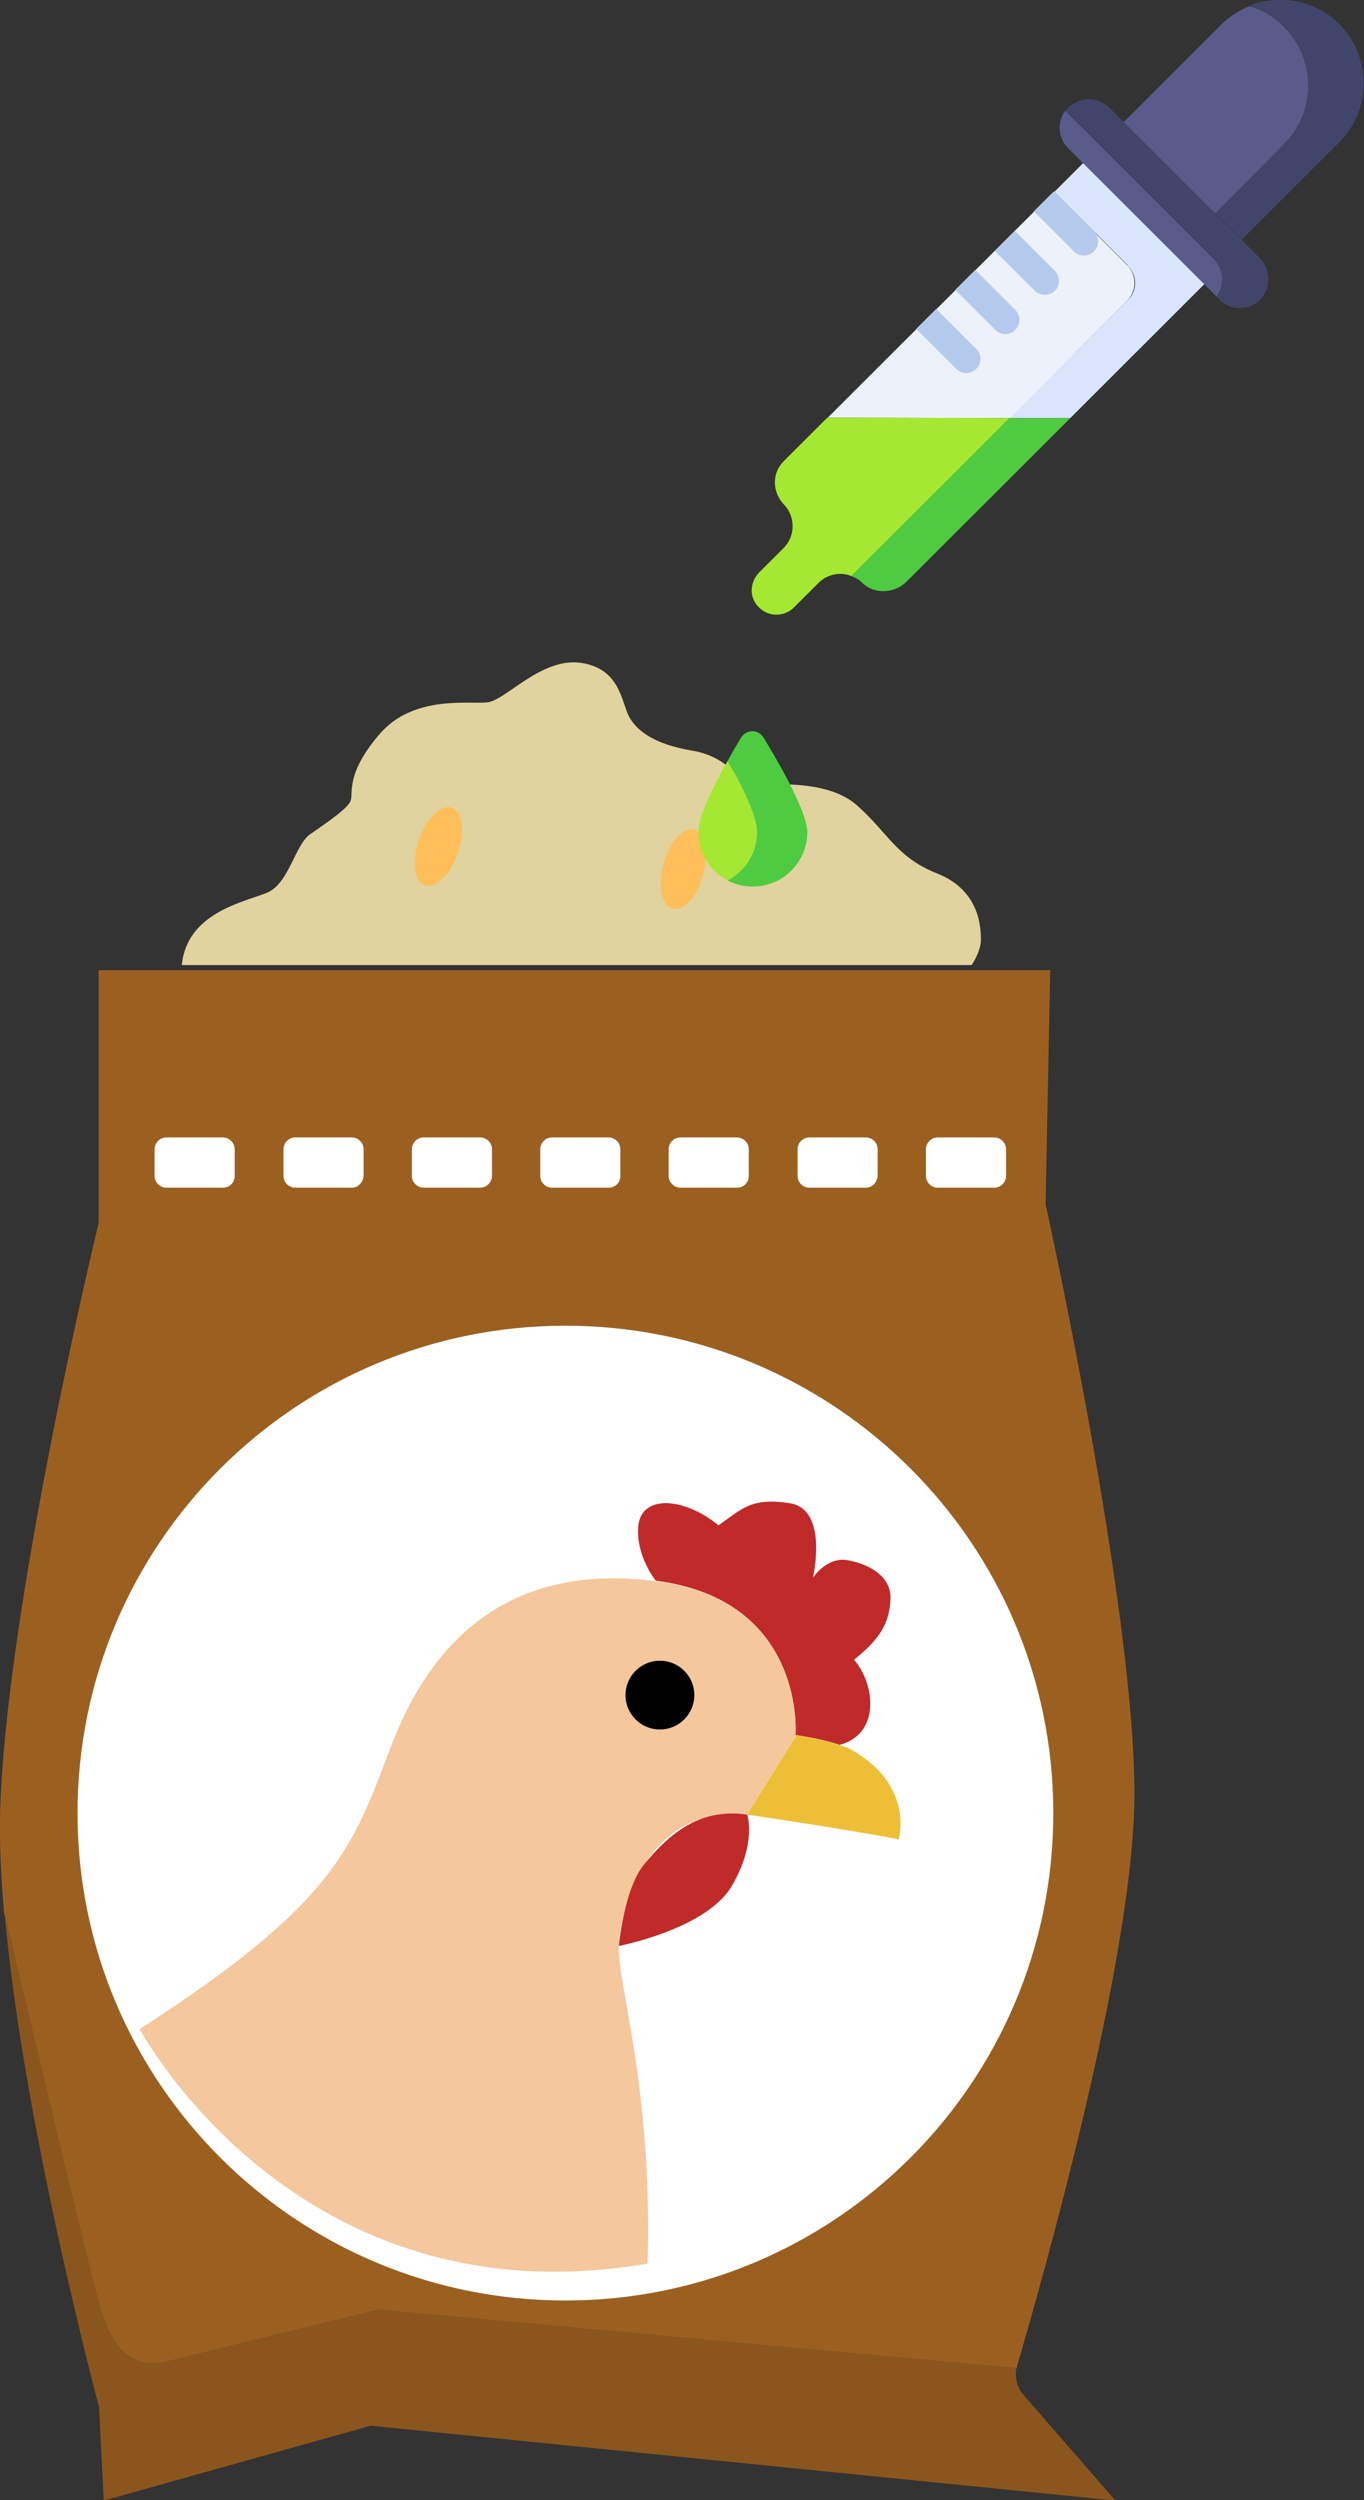<svg width="353" height="647" viewBox="0 0 353 647" fill="none" xmlns="http://www.w3.org/2000/svg">
<rect x="0" y="0" width="353" height="647" fill="#333333" stroke="none"/>
<g clip-path="url(#clip0_422_498)">
<path d="M47.049 249.745H251.459C251.459 249.745 253.852 246.293 253.852 243.239C253.852 240.052 253.586 230.493 242.687 226.111C231.922 221.863 229.928 215.622 221.821 208.453C213.847 201.283 198.164 203.275 194.708 203.009C191.253 202.743 188.993 195.839 179.025 194.246C169.057 192.52 164.804 189.068 162.81 185.483C160.817 181.765 160.551 173.002 150.317 171.542C140.083 170.081 130.913 181.234 126.128 181.765C121.344 182.296 106.99 179.774 98.218 189.997C89.446 200.221 91.44 205.133 90.775 207.125C90.243 209.117 84.263 213.1 80.275 215.888C76.288 218.676 74.826 228.634 69.111 231.024C63.396 233.414 48.378 236.069 47.049 249.745Z" fill="#E0D39E"/>
<path d="M118.473 220.805C120.398 215.262 119.709 209.99 116.935 209.029C114.161 208.068 110.352 211.781 108.428 217.324C106.503 222.866 107.192 228.138 109.966 229.1C112.74 230.061 116.549 226.347 118.473 220.805Z" fill="#FEBF5A"/>
<path d="M181.986 226.329C183.525 220.668 182.476 215.456 179.642 214.687C176.809 213.918 173.264 217.884 171.725 223.545C170.186 229.206 171.235 234.418 174.069 235.187C176.902 235.956 180.447 231.99 181.986 226.329Z" fill="#FEBF5A"/>
<path d="M43.859 611.019C55.156 608.098 97.952 597.741 97.952 597.741L263.155 612.878C263.155 612.612 263.155 612.346 263.288 612.081C269.136 592.032 293.59 506.792 293.59 464.172C293.59 415.71 270.598 311.617 270.598 311.617L271.794 251.073H25.518V316.529C25.518 316.529 1.329 416.242 -0 469.882C-0.133 477.45 0.266 486.08 1.063 495.108C1.462 496.569 21.531 581.012 24.853 593.493C28.176 605.973 32.562 613.94 43.859 611.019Z" fill="#9B6020"/>
<path d="M263.021 612.745L97.951 597.741C97.951 597.741 55.155 607.965 43.858 611.019C32.561 613.94 28.308 606.106 24.986 593.493C21.663 581.012 1.594 496.569 1.195 495.108C5.98 549.811 25.65 622.968 25.65 622.968L26.846 647.133L95.958 627.748L288.672 647.133L264.882 619.782C263.154 617.79 262.623 615.267 263.021 612.745Z" fill="#8B561D"/>
<path d="M146.33 595.351C216.062 595.351 272.591 538.879 272.591 469.218C272.591 399.556 216.062 343.084 146.33 343.084C76.597 343.084 20.068 399.556 20.068 469.218C20.068 538.879 76.597 595.351 146.33 595.351Z" fill="white"/>
<path d="M205.872 449.036C205.872 449.036 212.252 449.833 217.302 451.559C227.802 448.771 226.605 436.025 221.023 429.519C227.669 424.208 230.194 420.092 230.46 413.852C230.726 407.744 224.612 404.69 219.296 403.761C213.979 402.832 210.391 408.275 210.391 408.275C210.391 408.275 214.511 390.616 204.41 389.023C194.309 387.43 191.917 390.616 185.936 394.732C176.765 387.297 166.133 386.899 165.203 394.732C164.405 402.566 169.721 409.072 169.721 409.072C208.663 414.117 205.872 449.036 205.872 449.036Z" fill="#C02A29"/>
<path d="M205.872 449.036C205.872 449.036 208.663 414.25 169.854 409.205C131.046 404.159 111.243 425.403 101.142 452.09C91.041 478.777 86.522 492.586 36.15 525.115C36.15 525.115 76.687 601.459 167.595 585.792C168.924 540.118 159.754 513.431 160.152 503.738C160.551 494.046 167.063 467.359 192.98 469.616C193.113 469.616 193.246 469.616 193.379 469.616L206.138 449.036C206.005 449.036 205.872 449.036 205.872 449.036Z" fill="#F4C79C"/>
<path d="M219.694 452.488C215.176 450.497 207.733 449.302 206.138 449.036L193.379 469.616C218.897 473.334 232.586 475.989 232.586 475.989C232.586 475.989 236.839 461.65 219.694 452.488Z" fill="#EDBF37"/>
<path d="M193.379 469.616C193.379 469.616 195.904 476.918 189.392 488.071C182.879 499.224 160.152 503.606 160.152 503.606C160.152 503.606 161.481 488.735 166.798 482.362C172.114 475.989 180.088 467.624 193.379 469.616Z" fill="#C02A29"/>
<path d="M170.785 447.576C175.703 447.576 179.689 443.593 179.689 438.68C179.689 433.767 175.703 429.784 170.785 429.784C165.867 429.784 161.88 433.767 161.88 438.68C161.88 443.593 165.867 447.576 170.785 447.576Z" fill="black"/>
<path d="M57.681 307.368H43.061C41.466 307.368 40.004 306.04 40.004 304.314V297.41C40.004 295.817 41.333 294.356 43.061 294.356H57.681C59.275 294.356 60.737 295.684 60.737 297.41V304.314C60.737 306.04 59.408 307.368 57.681 307.368Z" fill="white"/>
<path d="M91.041 307.368H76.421C74.826 307.368 73.364 306.04 73.364 304.314V297.41C73.364 295.817 74.693 294.356 76.421 294.356H91.041C92.636 294.356 94.098 295.684 94.098 297.41V304.314C93.965 306.04 92.636 307.368 91.041 307.368Z" fill="white"/>
<path d="M124.267 307.368H109.648C108.053 307.368 106.591 306.04 106.591 304.314V297.41C106.591 295.817 107.92 294.356 109.648 294.356H124.267C125.862 294.356 127.324 295.684 127.324 297.41V304.314C127.324 306.04 125.862 307.368 124.267 307.368Z" fill="white"/>
<path d="M157.494 307.368H142.874C141.279 307.368 139.817 306.04 139.817 304.314V297.41C139.817 295.817 141.146 294.356 142.874 294.356H157.494C159.089 294.356 160.551 295.684 160.551 297.41V304.314C160.551 306.04 159.222 307.368 157.494 307.368Z" fill="white"/>
<path d="M190.721 307.368H176.101C174.506 307.368 173.044 306.04 173.044 304.314V297.41C173.044 295.817 174.373 294.356 176.101 294.356H190.721C192.315 294.356 193.777 295.684 193.777 297.41V304.314C193.777 306.04 192.448 307.368 190.721 307.368Z" fill="white"/>
<path d="M224.081 307.368H209.461C207.866 307.368 206.404 306.04 206.404 304.314V297.41C206.404 295.817 207.733 294.356 209.461 294.356H224.081C225.676 294.356 227.138 295.684 227.138 297.41V304.314C227.005 306.04 225.676 307.368 224.081 307.368Z" fill="white"/>
<path d="M257.306 307.368H242.687C241.092 307.368 239.63 306.04 239.63 304.314V297.41C239.63 295.817 240.959 294.356 242.687 294.356H257.306C258.901 294.356 260.363 295.684 260.363 297.41V304.314C260.363 306.04 258.901 307.368 257.306 307.368Z" fill="white"/>
<path d="M291.596 77.937C294.254 75.282 294.254 71.166 291.596 68.51L272.723 49.657L214.244 108.077L261.426 108.209L291.596 77.937Z" fill="#EDF2FA"/>
<path d="M326.018 66.784L287.076 27.882C284.153 24.961 279.368 24.961 276.444 27.882C276.178 28.148 275.912 28.413 275.646 28.812L314.057 67.183C316.715 69.838 316.98 73.954 314.854 76.875L315.518 77.539C318.442 80.46 323.227 80.46 326.151 77.539C328.942 74.485 328.942 69.706 326.018 66.784Z" fill="#42456A"/>
<path d="M314.057 67.05L275.647 28.679C273.521 31.6 273.786 35.716 276.445 38.371L314.855 76.742C316.981 73.821 316.715 69.705 314.057 67.05Z" fill="#5A5B8A"/>
<path d="M277.907 65.058L267.54 54.702L272.723 49.524L283.09 59.88C284.552 61.341 284.552 63.598 283.09 65.058C281.628 66.519 279.369 66.519 277.907 65.058Z" fill="#B4CAED"/>
<path d="M267.806 75.282L257.439 64.926L262.623 59.747L272.99 70.104C274.451 71.564 274.451 73.821 272.99 75.282C271.528 76.609 269.135 76.609 267.806 75.282Z" fill="#B4CAED"/>
<path d="M257.573 85.373L247.206 75.016L252.389 69.838L262.756 80.194C264.218 81.655 264.218 83.912 262.756 85.373C261.294 86.833 259.035 86.833 257.573 85.373Z" fill="#B4CAED"/>
<path d="M247.471 95.463L237.104 85.107L242.288 79.929L252.655 90.285C254.117 91.746 254.117 94.003 252.655 95.463C251.193 96.924 248.933 96.924 247.471 95.463Z" fill="#B4CAED"/>
<path d="M214.112 108.077L202.815 119.362C199.625 122.549 199.891 127.461 202.948 130.648C205.872 133.702 205.872 138.747 202.815 141.801L196.568 148.041C194.043 150.564 193.777 154.547 196.302 157.07C198.828 159.725 202.948 159.725 205.473 157.202L211.852 150.829C214.112 148.572 217.567 147.908 220.358 149.103L261.294 108.209L214.112 108.077Z" fill="#A4E831"/>
<path d="M291.862 68.776C294.388 71.299 294.388 75.282 291.862 77.672L291.597 77.937L261.294 108.209H276.977L311.666 73.556L295.983 57.889L280.3 42.222L272.857 49.657L291.73 68.51L291.862 68.776Z" fill="#D9E5FB"/>
<path d="M261.294 108.209L220.358 149.103C221.422 149.502 222.352 150.033 223.149 150.829C226.206 153.883 231.523 153.618 234.579 150.564L276.977 108.209H261.294Z" fill="#4FCB41"/>
<path d="M346.619 36.778C354.993 28.413 354.993 14.738 346.619 6.24C340.373 -0 331.202 -1.593 323.361 1.46C326.551 2.523 329.607 4.249 332.266 6.771C340.639 15.136 340.639 28.811 332.266 37.309L314.456 55.1L321.367 62.005L346.619 36.778Z" fill="#42456A"/>
<path d="M332.266 6.904C329.74 4.381 326.684 2.523 323.361 1.593C320.703 2.655 318.178 4.249 316.051 6.373L290.799 31.6L314.456 55.233L332.266 37.309C340.639 28.944 340.639 15.269 332.266 6.904Z" fill="#5A5B8A"/>
<path d="M197.632 190.926C196.303 188.669 193.113 188.669 191.784 190.926C190.72 192.653 189.524 194.644 188.328 196.901C192.05 203.407 195.904 211.241 195.904 215.357C195.904 220.8 192.847 225.447 188.328 227.837C190.322 228.899 192.448 229.43 194.841 229.43C202.549 229.43 208.929 223.19 208.929 215.357C208.796 209.913 201.752 197.698 197.632 190.926Z" fill="#4FCB41"/>
<path d="M195.903 215.357C195.903 211.241 192.049 203.407 188.328 196.901C184.606 203.407 180.752 211.241 180.752 215.357C180.752 220.8 183.809 225.447 188.328 227.837C192.714 225.447 195.903 220.8 195.903 215.357Z" fill="#A4E831"/>
</g>
<defs>
<clipPath id="clip0_422_498">
<rect width="353" height="647" fill="white"/>
</clipPath>
</defs>
</svg>
